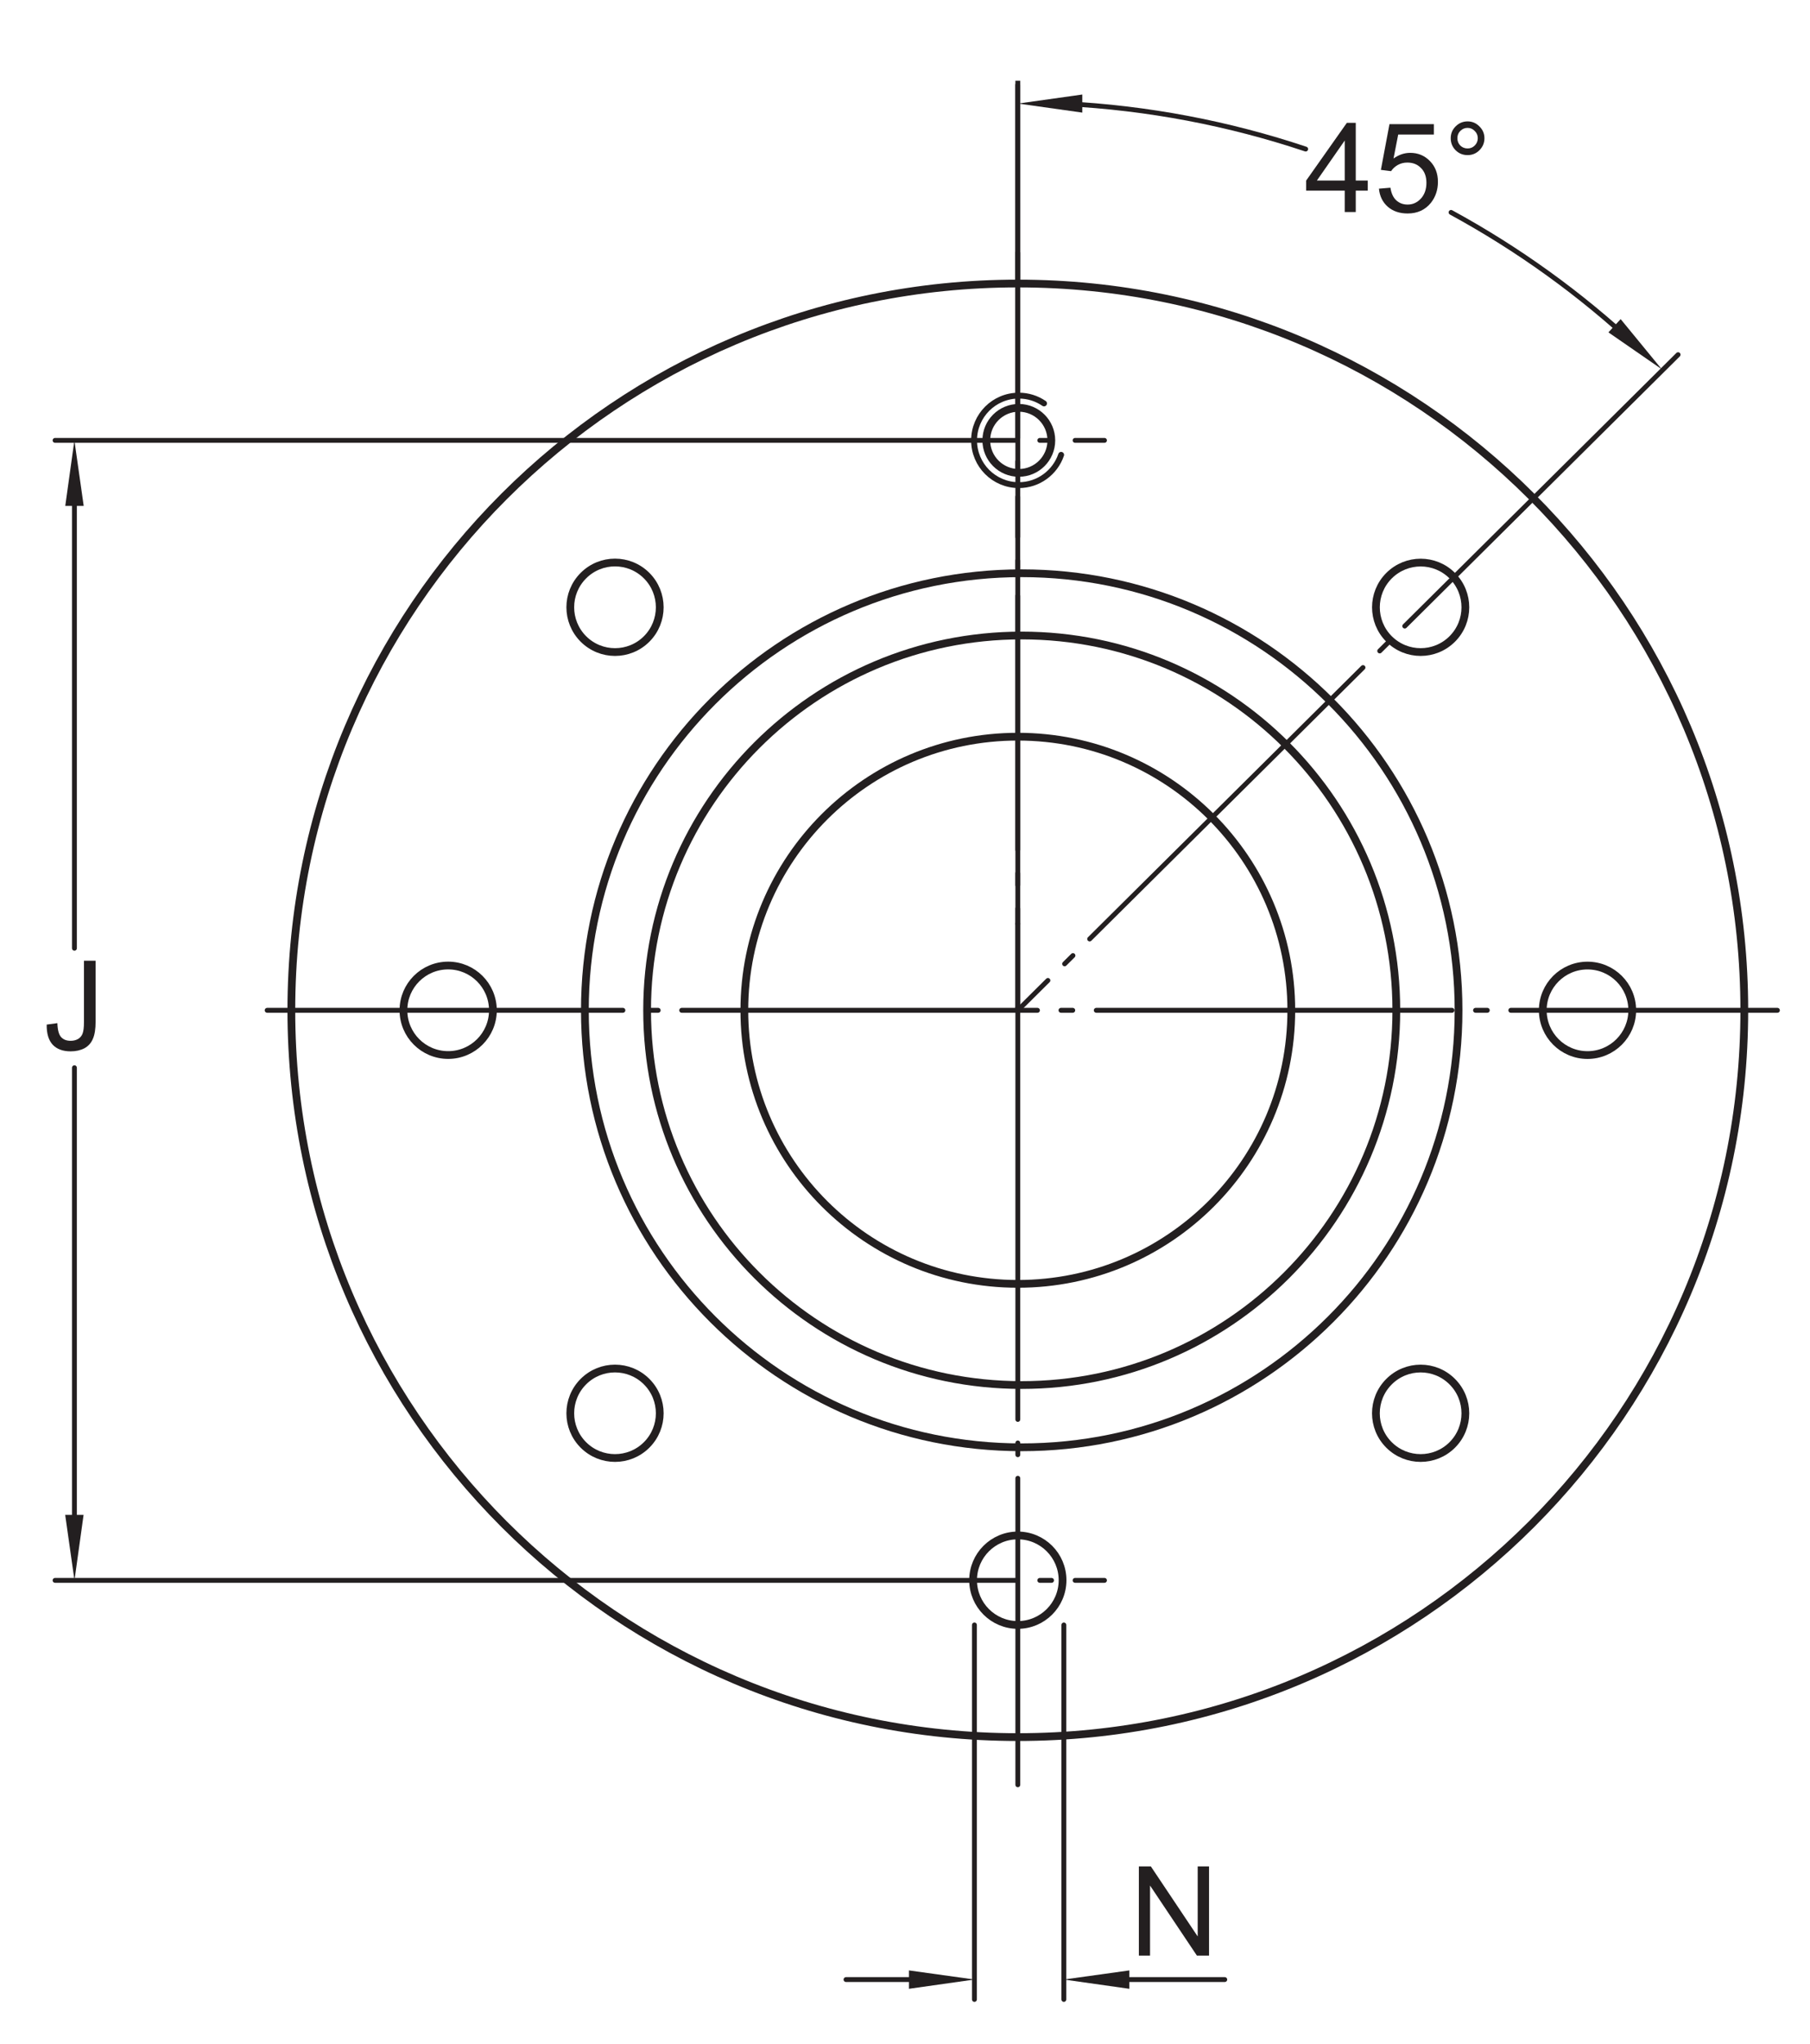 <?xml version="1.0" encoding="UTF-8"?>
<svg xmlns="http://www.w3.org/2000/svg" xmlns:xlink="http://www.w3.org/1999/xlink" width="174.51pt" height="197pt" viewBox="0 0 174.51 197" version="1.1">
<defs>
<g>
<symbol overflow="visible" id="glyph0-0">
<path style="stroke:none;" d="M 1.5 0 L 1.5 -7.5 L 7.5 -7.5 L 7.5 0 Z M 1.688 -0.188 L 7.312 -0.188 L 7.312 -7.312 L 1.688 -7.312 Z M 1.688 -0.188 "/>
</symbol>
<symbol overflow="visible" id="glyph0-1">
<path style="stroke:none;" d="M 3.875 0 L 3.875 -2.062 L 0.156 -2.062 L 0.156 -3.031 L 4.078 -8.594 L 4.938 -8.594 L 4.938 -3.031 L 6.094 -3.031 L 6.094 -2.062 L 4.938 -2.062 L 4.938 0 Z M 3.875 -3.031 L 3.875 -6.891 L 1.188 -3.031 Z M 3.875 -3.031 "/>
</symbol>
<symbol overflow="visible" id="glyph0-2">
<path style="stroke:none;" d="M 0.5 -2.25 L 1.609 -2.344 C 1.691 -1.801 1.879 -1.395 2.172 -1.125 C 2.473 -0.852 2.836 -0.719 3.266 -0.719 C 3.766 -0.719 4.191 -0.91 4.547 -1.297 C 4.898 -1.68 5.078 -2.188 5.078 -2.812 C 5.078 -3.414 4.906 -3.891 4.562 -4.234 C 4.227 -4.586 3.785 -4.766 3.234 -4.766 C 2.898 -4.766 2.594 -4.688 2.312 -4.531 C 2.039 -4.375 1.828 -4.176 1.672 -3.938 L 0.688 -4.062 L 1.516 -8.469 L 5.797 -8.469 L 5.797 -7.469 L 2.359 -7.469 L 1.906 -5.156 C 2.414 -5.52 2.953 -5.703 3.516 -5.703 C 4.266 -5.703 4.895 -5.441 5.406 -4.922 C 5.926 -4.398 6.188 -3.727 6.188 -2.906 C 6.188 -2.133 5.961 -1.461 5.516 -0.891 C 4.961 -0.203 4.211 0.141 3.266 0.141 C 2.484 0.141 1.844 -0.078 1.344 -0.516 C 0.852 -0.953 0.57 -1.531 0.5 -2.25 Z M 0.5 -2.25 "/>
</symbol>
<symbol overflow="visible" id="glyph0-3">
<path style="stroke:none;" d="M 0.75 -7.109 C 0.75 -7.555 0.906 -7.938 1.219 -8.25 C 1.539 -8.57 1.926 -8.734 2.375 -8.734 C 2.82 -8.734 3.203 -8.57 3.516 -8.25 C 3.836 -7.938 4 -7.555 4 -7.109 C 4 -6.66 3.836 -6.273 3.516 -5.953 C 3.203 -5.641 2.82 -5.484 2.375 -5.484 C 1.926 -5.484 1.539 -5.641 1.219 -5.953 C 0.906 -6.273 0.75 -6.66 0.75 -7.109 Z M 1.391 -7.109 C 1.391 -6.836 1.484 -6.602 1.672 -6.406 C 1.867 -6.219 2.102 -6.125 2.375 -6.125 C 2.645 -6.125 2.875 -6.219 3.062 -6.406 C 3.258 -6.602 3.359 -6.836 3.359 -7.109 C 3.359 -7.391 3.258 -7.625 3.062 -7.812 C 2.875 -8.008 2.645 -8.109 2.375 -8.109 C 2.102 -8.109 1.867 -8.008 1.672 -7.812 C 1.484 -7.625 1.391 -7.391 1.391 -7.109 Z M 1.391 -7.109 "/>
</symbol>
<symbol overflow="visible" id="glyph0-4">
<path style="stroke:none;" d="M 0.344 -2.438 L 1.375 -2.578 C 1.395 -1.922 1.516 -1.473 1.734 -1.234 C 1.953 -0.992 2.258 -0.875 2.656 -0.875 C 2.938 -0.875 3.18 -0.938 3.391 -1.062 C 3.598 -1.195 3.738 -1.375 3.812 -1.594 C 3.895 -1.82 3.938 -2.18 3.938 -2.672 L 3.938 -8.594 L 5.062 -8.594 L 5.062 -2.734 C 5.062 -2.016 4.973 -1.457 4.797 -1.062 C 4.629 -0.664 4.359 -0.363 3.984 -0.156 C 3.609 0.039 3.164 0.141 2.656 0.141 C 1.906 0.141 1.328 -0.07 0.922 -0.5 C 0.523 -0.938 0.332 -1.582 0.344 -2.438 Z M 0.344 -2.438 "/>
</symbol>
<symbol overflow="visible" id="glyph0-5">
<path style="stroke:none;" d="M 0.922 0 L 0.922 -8.594 L 2.078 -8.594 L 6.594 -1.844 L 6.594 -8.594 L 7.688 -8.594 L 7.688 0 L 6.516 0 L 2 -6.75 L 2 0 Z M 0.922 0 "/>
</symbol>
</g>
</defs>
<g id="surface1">
<path style="fill:none;stroke-width:7.48;stroke-linecap:butt;stroke-linejoin:miter;stroke:rgb(13.73%,12.16%,12.549%);stroke-opacity:1;stroke-miterlimit:1;" d="M 1681.758 996.328 C 1681.758 609.492 1368.164 295.898 981.328 295.898 C 594.492 295.898 280.898 609.492 280.898 996.328 C 280.898 1383.164 594.492 1696.758 981.328 1696.758 C 1368.164 1696.758 1681.758 1383.164 1681.758 996.328 Z M 1681.758 996.328 " transform="matrix(0.1,0,0,-0.1,0,197)"/>
<path style="fill:none;stroke-width:7.48;stroke-linecap:butt;stroke-linejoin:miter;stroke:rgb(13.73%,12.16%,12.549%);stroke-opacity:1;stroke-miterlimit:1;" d="M 1406.25 996.328 C 1406.25 763.75 1217.695 575.195 985.078 575.195 C 752.461 575.195 563.906 763.75 563.906 996.328 C 563.906 1228.945 752.461 1417.539 985.078 1417.539 C 1217.695 1417.539 1406.25 1228.945 1406.25 996.328 Z M 1406.25 996.328 " transform="matrix(0.1,0,0,-0.1,0,197)"/>
<path style="fill:none;stroke-width:7.48;stroke-linecap:butt;stroke-linejoin:miter;stroke:rgb(13.73%,12.16%,12.549%);stroke-opacity:1;stroke-miterlimit:1;" d="M 1346.25 996.328 C 1346.25 796.914 1184.531 635.195 985.078 635.195 C 785.586 635.195 623.906 796.914 623.906 996.328 C 623.906 1195.82 785.586 1357.539 985.078 1357.539 C 1184.531 1357.539 1346.25 1195.82 1346.25 996.328 Z M 1346.25 996.328 " transform="matrix(0.1,0,0,-0.1,0,197)"/>
<path style="fill:none;stroke-width:7.48;stroke-linecap:butt;stroke-linejoin:miter;stroke:rgb(13.73%,12.16%,12.549%);stroke-opacity:1;stroke-miterlimit:1;" d="M 1245 996.328 C 1245 850.703 1126.953 732.695 981.328 732.695 C 835.703 732.695 717.656 850.703 717.656 996.328 C 717.656 1141.953 835.703 1260.039 981.328 1260.039 C 1126.953 1260.039 1245 1141.953 1245 996.328 Z M 1245 996.328 " transform="matrix(0.1,0,0,-0.1,0,197)"/>
<path style="fill:none;stroke-width:7.48;stroke-linecap:butt;stroke-linejoin:miter;stroke:rgb(13.73%,12.16%,12.549%);stroke-opacity:1;stroke-miterlimit:1;" d="M 1024.453 447.109 C 1024.453 423.281 1005.117 403.984 981.328 403.984 C 957.539 403.984 938.203 423.281 938.203 447.109 C 938.203 470.938 957.539 490.234 981.328 490.234 C 1005.117 490.234 1024.453 470.938 1024.453 447.109 Z M 1024.453 447.109 " transform="matrix(0.1,0,0,-0.1,0,197)"/>
<path style="fill:none;stroke-width:7.48;stroke-linecap:butt;stroke-linejoin:miter;stroke:rgb(13.73%,12.16%,12.549%);stroke-opacity:1;stroke-miterlimit:1;" d="M 1400.195 638.438 C 1417.031 621.602 1417.031 594.297 1400.195 577.461 C 1383.359 560.664 1356.055 560.664 1339.219 577.461 C 1322.344 594.297 1322.344 621.602 1339.219 638.438 C 1356.055 655.312 1383.359 655.312 1400.195 638.438 Z M 1400.195 638.438 " transform="matrix(0.1,0,0,-0.1,0,197)"/>
<path style="fill:none;stroke-width:7.48;stroke-linecap:butt;stroke-linejoin:miter;stroke:rgb(13.73%,12.16%,12.549%);stroke-opacity:1;stroke-miterlimit:1;" d="M 1530.586 1039.453 C 1554.375 1039.453 1573.711 1020.156 1573.711 996.367 C 1573.711 972.539 1554.375 953.203 1530.586 953.203 C 1506.758 953.203 1487.461 972.539 1487.461 996.367 C 1487.461 1020.156 1506.758 1039.453 1530.586 1039.453 Z M 1530.586 1039.453 " transform="matrix(0.1,0,0,-0.1,0,197)"/>
<path style="fill:none;stroke-width:7.48;stroke-linecap:butt;stroke-linejoin:miter;stroke:rgb(13.73%,12.16%,12.549%);stroke-opacity:1;stroke-miterlimit:1;" d="M 1339.219 1415.195 C 1356.094 1432.031 1383.398 1432.031 1400.195 1415.195 C 1417.031 1398.359 1417.031 1371.055 1400.195 1354.219 C 1383.359 1337.383 1356.094 1337.383 1339.219 1354.219 C 1322.383 1371.055 1322.383 1398.359 1339.219 1415.195 Z M 1339.219 1415.195 " transform="matrix(0.1,0,0,-0.1,0,197)"/>
<path style="fill:none;stroke-width:7.48;stroke-linecap:butt;stroke-linejoin:miter;stroke:rgb(13.73%,12.16%,12.549%);stroke-opacity:1;stroke-miterlimit:1;" d="M 562.461 1354.219 C 545.625 1371.094 545.625 1398.398 562.461 1415.234 C 579.297 1432.109 606.602 1432.109 623.477 1415.234 C 640.273 1398.398 640.312 1371.094 623.477 1354.219 C 606.641 1337.383 579.336 1337.383 562.461 1354.219 Z M 562.461 1354.219 " transform="matrix(0.1,0,0,-0.1,0,197)"/>
<path style="fill:none;stroke-width:7.48;stroke-linecap:butt;stroke-linejoin:miter;stroke:rgb(13.73%,12.16%,12.549%);stroke-opacity:1;stroke-miterlimit:1;" d="M 432.109 953.242 C 408.242 953.242 388.945 972.578 388.984 996.367 C 388.945 1020.195 408.242 1039.492 432.109 1039.492 C 455.898 1039.453 475.195 1020.195 475.234 996.367 C 475.234 972.578 455.938 953.242 432.109 953.242 Z M 432.109 953.242 " transform="matrix(0.1,0,0,-0.1,0,197)"/>
<path style="fill:none;stroke-width:7.48;stroke-linecap:butt;stroke-linejoin:miter;stroke:rgb(13.73%,12.16%,12.549%);stroke-opacity:1;stroke-miterlimit:1;" d="M 623.438 577.461 C 606.602 560.664 579.297 560.664 562.461 577.461 C 545.625 594.297 545.625 621.641 562.461 638.477 C 579.297 655.312 606.602 655.312 623.438 638.477 C 640.312 621.641 640.312 594.297 623.438 577.461 Z M 623.438 577.461 " transform="matrix(0.1,0,0,-0.1,0,197)"/>
<path style="fill:none;stroke-width:5.67;stroke-linecap:round;stroke-linejoin:miter;stroke:rgb(13.73%,12.16%,12.549%);stroke-opacity:1;stroke-miterlimit:1;" d="M 1023.086 1531.641 C 1017.305 1514.648 1001.133 1502.422 982.227 1502.461 C 958.359 1502.5 939.102 1521.836 939.141 1545.664 C 939.219 1569.492 958.516 1588.789 982.344 1588.711 C 991.367 1588.711 999.688 1585.938 1006.602 1581.211 " transform="matrix(0.1,0,0,-0.1,0,197)"/>
<path style="fill:none;stroke-width:7.48;stroke-linecap:butt;stroke-linejoin:miter;stroke:rgb(13.73%,12.16%,12.549%);stroke-opacity:1;stroke-miterlimit:1;" d="M 950.938 1545.625 C 950.938 1562.969 965 1576.992 982.344 1576.953 C 999.648 1576.914 1013.633 1562.891 1013.633 1545.547 C 1013.594 1528.203 999.57 1514.219 982.227 1514.258 C 964.922 1514.258 950.898 1528.359 950.938 1545.625 Z M 950.938 1545.625 " transform="matrix(0.1,0,0,-0.1,0,197)"/>
<path style="fill:none;stroke-width:4.68;stroke-linecap:round;stroke-linejoin:round;stroke:rgb(13.73%,12.16%,12.549%);stroke-opacity:1;stroke-dasharray:396.85,22.68,11.34,22.68;stroke-miterlimit:1;" d="M 981.328 998.906 L 981.328 1726.406 " transform="matrix(0.1,0,0,-0.1,0,197)"/>
<path style="fill:none;stroke-width:4.68;stroke-linecap:round;stroke-linejoin:round;stroke:rgb(13.73%,12.16%,12.549%);stroke-opacity:1;stroke-dasharray:396.85,22.68,11.34,22.68;stroke-miterlimit:1;" d="M 981.328 998.906 L 981.328 249.922 " transform="matrix(0.1,0,0,-0.1,0,197)"/>
<path style="fill:none;stroke-width:4.71;stroke-linecap:round;stroke-linejoin:miter;stroke:rgb(13.73%,12.16%,12.549%);stroke-opacity:1;stroke-dasharray:342.99,22.68,11.34,22.68;stroke-miterlimit:1;" d="M 257.578 996.328 L 1713.672 996.328 " transform="matrix(0.1,0,0,-0.1,0,197)"/>
<path style="fill:none;stroke-width:4.68;stroke-linecap:round;stroke-linejoin:round;stroke:rgb(13.73%,12.16%,12.549%);stroke-opacity:1;stroke-dasharray:371.34,22.68,11.34,22.68;stroke-miterlimit:1;" d="M 1617.93 1628.203 L 981.328 996.328 " transform="matrix(0.1,0,0,-0.1,0,197)"/>
<path style="fill:none;stroke-width:4.71;stroke-linecap:butt;stroke-linejoin:miter;stroke:rgb(13.73%,12.16%,12.549%);stroke-opacity:1;stroke-miterlimit:1;" d="M 981.328 1695.898 L 981.328 1892.188 " transform="matrix(0.1,0,0,-0.1,0,197)"/>
<path style="fill:none;stroke-width:4.68;stroke-linecap:round;stroke-linejoin:round;stroke:rgb(13.73%,12.16%,12.549%);stroke-opacity:1;stroke-dasharray:340.16,22.68,11.34,22.68;stroke-miterlimit:1;" d="M 981.328 1079.727 L 981.328 996.367 " transform="matrix(0.1,0,0,-0.1,0,197)"/>
<path style="fill:none;stroke-width:4.68;stroke-linecap:round;stroke-linejoin:round;stroke:rgb(13.73%,12.16%,12.549%);stroke-opacity:1;stroke-dasharray:340.16,22.68,11.34,22.68;stroke-miterlimit:1;" d="M 981.25 1888.047 L 981.328 1079.727 " transform="matrix(0.1,0,0,-0.1,0,197)"/>
<path style=" stroke:none;fill-rule:nonzero;fill:rgb(13.73%,12.16%,12.549%);fill-opacity:1;" d="M 156.254 30.754 L 160.219 35.586 L 155.074 32.031 "/>
<path style=" stroke:none;fill-rule:nonzero;fill:rgb(13.73%,12.16%,12.549%);fill-opacity:1;" d="M 104.348 9.109 L 98.16 9.98 L 104.348 10.852 "/>
<path style="fill:none;stroke-width:4.68;stroke-linecap:round;stroke-linejoin:round;stroke:rgb(13.73%,12.16%,12.549%);stroke-opacity:1;stroke-miterlimit:1;" d="M 1258.867 1826.328 C 1185.234 1850.938 1107.227 1866.055 1026.328 1870.156 " transform="matrix(0.1,0,0,-0.1,0,197)"/>
<path style="fill:none;stroke-width:4.68;stroke-linecap:round;stroke-linejoin:round;stroke:rgb(13.73%,12.16%,12.549%);stroke-opacity:1;stroke-miterlimit:1;" d="M 1577.617 1636.602 C 1523.945 1686.641 1463.945 1729.961 1399.023 1765.312 " transform="matrix(0.1,0,0,-0.1,0,197)"/>
<g style="fill:rgb(13.73%,12.16%,12.549%);fill-opacity:1;">
  <use xlink:href="#glyph0-1" x="125.777" y="20.433"/>
  <use xlink:href="#glyph0-2" x="132.449" y="20.433"/>
  <use xlink:href="#glyph0-3" x="139.121" y="20.433"/>
</g>
<g style="fill:rgb(13.73%,12.16%,12.549%);fill-opacity:1;">
  <use xlink:href="#glyph0-4" x="4.157" y="101.181"/>
</g>
<path style=" stroke:none;fill-rule:nonzero;fill:rgb(13.73%,12.16%,12.549%);fill-opacity:1;" d="M 6.293 48.754 L 7.172 42.441 L 8.07 48.754 "/>
<path style=" stroke:none;fill-rule:nonzero;fill:rgb(13.73%,12.16%,12.549%);fill-opacity:1;" d="M 8.059 145.992 L 7.18 152.305 L 6.285 145.992 "/>
<path style="fill:none;stroke-width:4.68;stroke-linecap:round;stroke-linejoin:round;stroke:rgb(13.73%,12.16%,12.549%);stroke-opacity:1;stroke-dasharray:28.35,22.68,11.34,22.68,1417.32;stroke-miterlimit:1;" d="M 1064.883 446.953 L 53.086 446.953 " transform="matrix(0.1,0,0,-0.1,0,197)"/>
<path style="fill:none;stroke-width:4.68;stroke-linecap:round;stroke-linejoin:round;stroke:rgb(13.73%,12.16%,12.549%);stroke-opacity:1;stroke-dasharray:28.35,22.68,11.34,22.68,1417.32;stroke-miterlimit:1;" d="M 1064.883 1545.586 L 53.086 1545.586 " transform="matrix(0.1,0,0,-0.1,0,197)"/>
<path style="fill:none;stroke-width:4.68;stroke-linecap:round;stroke-linejoin:round;stroke:rgb(13.73%,12.16%,12.549%);stroke-opacity:1;stroke-miterlimit:1;" d="M 71.758 1497.812 L 71.758 1056.133 " transform="matrix(0.1,0,0,-0.1,0,197)"/>
<path style="fill:none;stroke-width:4.68;stroke-linecap:round;stroke-linejoin:round;stroke:rgb(13.73%,12.16%,12.549%);stroke-opacity:1;stroke-miterlimit:1;" d="M 71.758 501.211 L 71.758 940.977 " transform="matrix(0.1,0,0,-0.1,0,197)"/>
<path style="fill:none;stroke-width:4.68;stroke-linecap:round;stroke-linejoin:round;stroke:rgb(13.73%,12.16%,12.549%);stroke-opacity:1;stroke-miterlimit:1;" d="M 939.492 403.984 L 939.492 43.086 " transform="matrix(0.1,0,0,-0.1,0,197)"/>
<path style=" stroke:none;fill-rule:nonzero;fill:rgb(13.73%,12.16%,12.549%);fill-opacity:1;" d="M 87.637 189.895 L 93.949 190.773 L 87.637 191.668 "/>
<path style="fill:none;stroke-width:4.68;stroke-linecap:round;stroke-linejoin:round;stroke:rgb(13.73%,12.16%,12.549%);stroke-opacity:1;stroke-miterlimit:1;" d="M 885.234 62.227 L 815.664 62.227 " transform="matrix(0.1,0,0,-0.1,0,197)"/>
<path style="fill:none;stroke-width:4.68;stroke-linecap:round;stroke-linejoin:round;stroke:rgb(13.73%,12.16%,12.549%);stroke-opacity:1;stroke-miterlimit:1;" d="M 1025.703 403.984 L 1025.703 43.086 " transform="matrix(0.1,0,0,-0.1,0,197)"/>
<path style=" stroke:none;fill-rule:nonzero;fill:rgb(13.73%,12.16%,12.549%);fill-opacity:1;" d="M 108.883 189.895 L 102.57 190.773 L 108.883 191.668 "/>
<path style="fill:none;stroke-width:4.68;stroke-linecap:round;stroke-linejoin:round;stroke:rgb(13.73%,12.16%,12.549%);stroke-opacity:1;stroke-miterlimit:1;" d="M 1079.961 62.227 L 1180.859 62.227 " transform="matrix(0.1,0,0,-0.1,0,197)"/>
<g style="fill:rgb(13.73%,12.16%,12.549%);fill-opacity:1;">
  <use xlink:href="#glyph0-5" x="108.881" y="188.466"/>
</g>
</g>
</svg>

